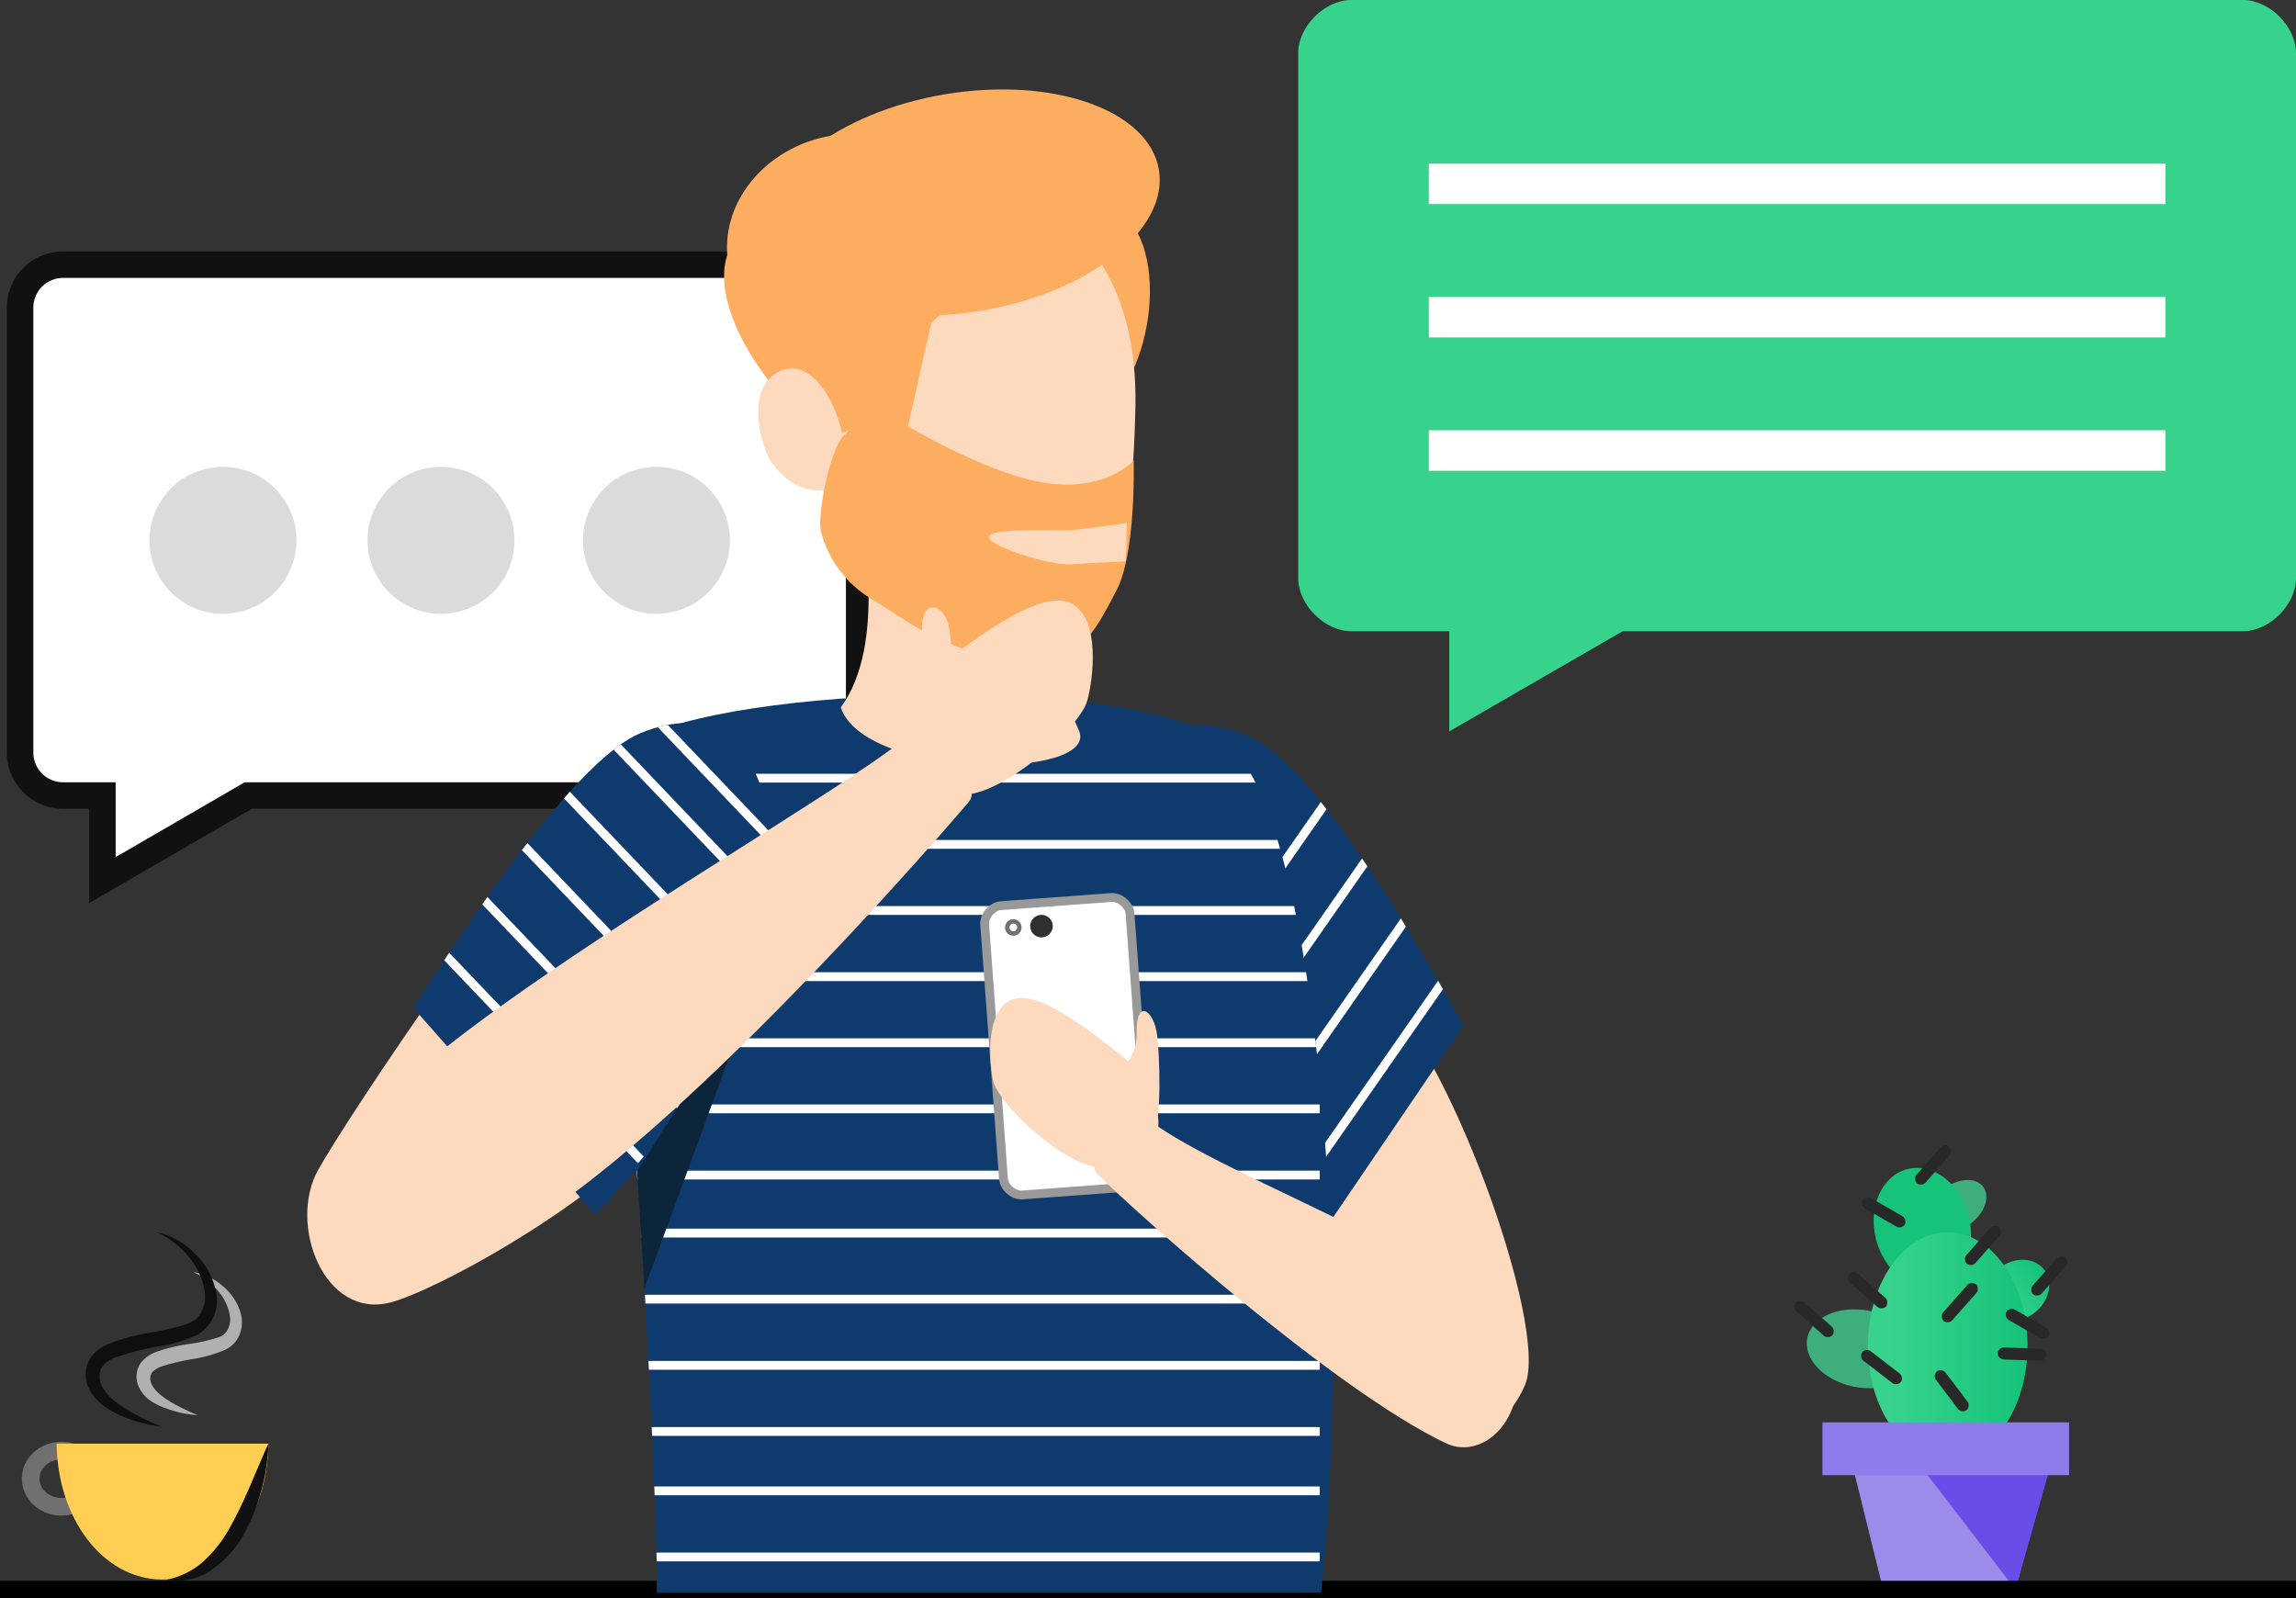 <svg xmlns="http://www.w3.org/2000/svg" width="260" height="181" viewBox="0 0 260 181"><rect x="0" y="0" width="260" height="181" fill="#333333" stroke="none"/><defs><linearGradient id="fveia" x1="191.33" x2="201.92" y1="102.6" y2="99.85" gradientUnits="userSpaceOnUse"><stop offset=".13" stop-color="#37d38c"/><stop offset="1" stop-color="#16c378"/></linearGradient><linearGradient id="fveib" x1="225.51" x2="231.31" y1="148.32" y2="143.93" gradientUnits="userSpaceOnUse"><stop offset=".13" stop-color="#37d38c"/><stop offset="1" stop-color="#16c378"/></linearGradient><linearGradient id="fveic" x1="211.51" x2="229.6" y1="152.43" y2="152.43" gradientUnits="userSpaceOnUse"><stop offset=".13" stop-color="#37d38c"/><stop offset="1" stop-color="#16c378"/></linearGradient><linearGradient id="fveig" x1="-6347.51" x2="-6323.52" y1="171.17" y2="171.17" gradientUnits="userSpaceOnUse"><stop offset=".52" stop-color="#f7c148"/><stop offset=".52" stop-color="#ffce52"/></linearGradient><clipPath id="fveid"><path d="M141.897 83.62c6.229 2.997 15.902 18.284 23.835 32.507L148.9 140.885s-18.063-16.692-22.087-31.241c-2.82-10.315-.378-33.456 15.085-26.023z"/></clipPath><clipPath id="fveie"><path d="M71.462 84.1c11.29-6.598 56.764-7.819 67.325 0 10.56 7.82 14.443 63.907 10.806 96.264H74.362s.342-3.452-1.37-34.553c-.431-7.723-1.011-15.727-1.828-23.599-2.074-20.215-5.219-34.94.298-38.112z"/></clipPath><clipPath id="fveif"><path d="M72.49 83.04c-6.378 2.635-16.938 17.316-25.68 31.1l20.418 22.755s2.064-1.898 4.902-5.043l.492-.571c4.463-5.043 10.543-12.95 13.398-21.393 3.444-10.112 2.416-33.43-13.53-26.849z"/></clipPath></defs><g><g><g><g><path fill="#fff" d="M92.46 29.974H7.116a4.858 4.858 0 0 0-4.84 4.841v50.43a4.858 4.858 0 0 0 4.84 4.84h4.481v9.577l16.517-9.576h64.337a4.858 4.858 0 0 0 4.841-4.841v-50.43a4.858 4.858 0 0 0-4.832-4.84z"/><path fill="none" stroke="#111" stroke-miterlimit="50" stroke-width="3" d="M92.46 29.974v0H7.116a4.858 4.858 0 0 0-4.84 4.841v50.43a4.858 4.858 0 0 0 4.84 4.84h4.481v9.577l16.517-9.576v0h64.337a4.858 4.858 0 0 0 4.841-4.841v-50.43a4.858 4.858 0 0 0-4.832-4.84z"/></g><g><g><path fill="#dbdbdb" d="M16.93 61.19a8.32 8.32 0 1 1 16.64 0 8.32 8.32 0 0 1-16.64 0z"/></g><g><path fill="#dbdbdb" d="M41.618 61.19a8.32 8.32 0 1 1 16.64 0 8.32 8.32 0 0 1-16.64 0z"/></g><g><path fill="#dbdbdb" d="M66.015 61.19a8.32 8.32 0 1 1 16.64 0 8.32 8.32 0 0 1-16.64 0z"/></g></g></g><g><g><g><path fill="#3eaf7c" d="M218.826 138.738c-.826-1.09-.21-2.95 1.375-4.15 1.585-1.202 3.54-1.293 4.367-.202.826 1.09.211 2.949-1.374 4.15-1.586 1.202-3.541 1.292-4.368.202z"/></g><g><path fill="#3eaf7c" d="M209.993 157.041c-3.406-.658-5.795-3.12-5.336-5.496.46-2.378 3.594-3.771 7-3.113 3.406.659 5.795 3.12 5.336 5.497-.46 2.377-3.594 3.77-7 3.112z"/></g><g><path fill="url(#fveia)" d="M212.45 140.377c-.949-3.654.626-7.225 3.52-7.977 2.892-.752 6.007 1.6 6.957 5.254.95 3.654-.626 7.225-3.519 7.977-2.893.752-6.008-1.6-6.957-5.254z"/></g><g><path fill="url(#fveib)" d="M225.343 148.45c-1.073-1.415-.566-3.606 1.132-4.892 1.697-1.287 3.943-1.183 5.016.233 1.072 1.415.566 3.605-1.132 4.892-1.697 1.287-3.943 1.182-5.016-.233z"/></g><g><path fill="url(#fveic)" d="M211.52 152.426c0-7.118 4.048-12.888 9.041-12.888s9.04 5.77 9.04 12.888-4.047 12.889-9.04 12.889c-4.993 0-9.04-5.77-9.04-12.889z"/></g><g><path fill="#282828" d="M227.21 148.54c.171-.296.636-.42.93-.25l3.607 2.082c.295.17.42.635.25.93-.17.295-.636.42-.93.25l-3.607-2.083c-.295-.17-.42-.635-.25-.93z"/></g><g><path fill="#282828" d="M210.91 135.902c.17-.295.636-.42.93-.249l3.607 2.082c.295.17.42.636.25.93-.171.295-.636.42-.931.25l-3.606-2.083c-.295-.17-.42-.635-.25-.93z"/></g><g><path fill="#282828" d="M220.096 149.584c-.255-.225-.285-.706-.06-.96l2.758-3.121c.226-.255.706-.285.961-.06.255.226.285.706.06.962l-2.758 3.12c-.226.255-.706.285-.961.06z"/></g><g><path fill="#282828" d="M230.226 146.558c-.255-.225-.285-.706-.06-.96l2.758-3.121c.226-.255.706-.285.962-.06.255.226.284.707.059.962l-2.758 3.12c-.225.255-.706.285-.961.06z"/></g><g><path fill="#282828" d="M222.723 143.102c-.255-.225-.285-.706-.06-.96l2.758-3.121c.226-.255.706-.285.961-.06.256.226.285.707.06.962l-2.758 3.12c-.225.255-.706.285-.961.06z"/></g><g><path fill="#282828" d="M217.077 133.993c-.255-.225-.286-.705-.06-.96l2.748-3.123c.224-.256.704-.286.96-.062.255.225.286.705.06.96l-2.748 3.124c-.224.255-.704.286-.96.061z"/></g><g><path fill="#282828" d="M226.217 153.242c.012-.34.365-.669.705-.656l4.162.15c.34.013.668.365.655.705-.012.34-.364.668-.705.656l-4.161-.15c-.34-.013-.668-.365-.656-.705z"/></g><g><path fill="#282828" d="M210.876 153.127c.208-.27.685-.332.955-.124l3.298 2.543c.27.207.331.685.123.955-.208.27-.685.331-.955.123L211 154.082c-.27-.208-.331-.686-.123-.955z"/></g><g><path fill="#282828" d="M219.35 155.29c.272-.205.749-.14.955.132l2.515 3.318c.206.272.14.749-.131.954-.272.206-.748.14-.954-.131l-2.516-3.319c-.205-.271-.14-.748.132-.954z"/></g><g><path fill="#282828" d="M203.36 147.543c.226-.255.706-.285.961-.06l3.12 2.758c.256.226.285.706.06.961-.225.256-.706.285-.961.06l-3.12-2.758c-.256-.225-.285-.706-.06-.961z"/></g><g><path fill="#282828" d="M209.43 144.287c.225-.255.705-.285.96-.06l3.12 2.758c.256.226.286.706.06.961-.225.255-.706.285-.961.06l-3.12-2.758c-.255-.226-.285-.706-.06-.961z"/></g></g><g><g><path fill="#9C8BE9" d="M220.755 163.022h-11.703l4.252 17.193h14.892l4.252-17.193z"/></g><g><path fill="#694DE6" d="M216.186 164.304l16.376.404-4.33 15.305z"/></g><g><path fill="#8F7BEB" d="M206.372 167.054v-5.983h27.93v5.983z"/></g></g></g><g><path fill="none" stroke="#000" stroke-miterlimit="50" stroke-width="2" d="M0 180.013h260"/></g><g><g><path fill="#FDD9BE" d="M137.935 113.875c-2.25-8.276 11.684-6.8 17.975-1.836 7.81 6.15 19.6 38.235 16.78 44.806-2.82 6.572-9.585 7.82-12.932 2.425-3.347-5.394-18.74-34.044-21.823-45.395z"/></g><g><path fill="#FDD9BE" d="M68.915 87.191c6.79-6.668 14.373 19.021 12.888 27.895-.879 14.268-31.207 30.75-37.523 32.392-7.565 2.004-11.676-8.785-8.285-14.935S59.61 96.328 68.915 87.19z"/></g><g><g><path fill="#0f3a6d" d="M141.897 83.62c6.229 2.997 15.902 18.284 23.835 32.507L148.9 140.885s-18.063-16.692-22.087-31.241c-2.82-10.315-.378-33.456 15.085-26.023z"/></g><g><g/><g clip-path="url(#fveid)"><g><path d="M145.095 137.398l24.345-34.915"/><path fill="none" stroke="#fff" stroke-miterlimit="50" d="M145.095 137.398l24.345-34.915"/></g><g><path d="M126.663 124.553l24.345-34.923"/><path fill="none" stroke="#fff" stroke-miterlimit="50" d="M126.663 124.553l24.345-34.923"/></g><g><path d="M132.804 128.832l24.345-34.915"/><path fill="none" stroke="#fff" stroke-miterlimit="50" d="M132.804 128.832l24.345-34.915"/></g><g><path d="M138.954 133.119l24.336-34.923"/><path fill="none" stroke="#fff" stroke-miterlimit="50" d="M138.954 133.119l24.336-34.923"/></g></g></g></g><g><path fill="#0f3a6d" d="M71.462 84.1c11.29-6.598 56.764-7.819 67.325 0 10.56 7.82 14.443 63.907 10.806 96.264H74.362s.342-3.452-1.37-34.553c-.431-7.723-1.011-15.727-1.828-23.599-2.074-20.215-5.219-34.94.298-38.112z"/></g><g><g/><g clip-path="url(#fveie)"><g><path d="M64.32 110.598h85.132"/><path fill="none" stroke="#fff" stroke-miterlimit="50" d="M64.32 110.598h85.132"/></g><g><path d="M64.32 118.083h85.132"/><path fill="none" stroke="#fff" stroke-miterlimit="50" d="M64.32 118.083h85.132"/></g><g><path d="M64.32 125.568h85.132"/><path fill="none" stroke="#fff" stroke-miterlimit="50" d="M64.32 125.568h85.132"/></g><g><path d="M64.32 88.124h85.132"/><path fill="none" stroke="#fff" stroke-miterlimit="50" d="M64.32 88.124h85.132"/></g><g><path d="M64.32 95.618h85.132"/><path fill="none" stroke="#fff" stroke-miterlimit="50" d="M64.32 95.618h85.132"/></g><g><path d="M64.32 103.104h85.132"/><path fill="none" stroke="#fff" stroke-miterlimit="50" d="M64.32 103.104h85.132"/></g><g><path d="M64.32 133.063h85.132"/><path fill="none" stroke="#fff" stroke-miterlimit="50" d="M64.32 133.063h85.132"/></g><g><path d="M64.32 139.634h85.132"/><path fill="none" stroke="#fff" stroke-miterlimit="50" d="M64.32 139.634h85.132"/></g><g><path d="M64.32 147.12h85.132"/><path fill="none" stroke="#fff" stroke-miterlimit="50" d="M64.32 147.12h85.132"/></g><g><path d="M64.32 154.614h85.132"/><path fill="none" stroke="#fff" stroke-miterlimit="50" d="M64.32 154.614h85.132"/></g><g><path d="M64.32 162.1h85.132"/><path fill="none" stroke="#fff" stroke-miterlimit="50" d="M64.32 162.1h85.132"/></g><g><path d="M64.32 168.829h85.132"/><path fill="none" stroke="#fff" stroke-miterlimit="50" d="M64.32 168.829h85.132"/></g><g><path d="M64.32 176.314h85.132"/><path fill="none" stroke="#fff" stroke-miterlimit="50" d="M64.32 176.314h85.132"/></g><g><path d="M64.32 183.808h85.132"/><path fill="none" stroke="#fff" stroke-miterlimit="50" d="M64.32 183.808h85.132"/></g><g><path d="M64.32 191.294h85.132"/><path fill="none" stroke="#fff" stroke-miterlimit="50" d="M64.32 191.294h85.132"/></g><g><path d="M64.32 197.865h85.132"/><path fill="none" stroke="#fff" stroke-miterlimit="50" d="M64.32 197.865h85.132"/></g><g><path d="M64.32 205.36h85.132"/><path fill="none" stroke="#fff" stroke-miterlimit="50" d="M64.32 205.36h85.132"/></g><g><path d="M64.32 212.845h85.132"/><path fill="none" stroke="#fff" stroke-miterlimit="50" d="M64.32 212.845h85.132"/></g><g><path d="M64.32 220.34h85.132"/><path fill="none" stroke="#fff" stroke-miterlimit="50" d="M64.32 220.34h85.132"/></g></g></g><g><g><path fill="#0f3a6d" d="M72.49 83.04c-6.378 2.635-16.938 17.316-25.68 31.1l20.558 23.344s1.942-1.88 4.77-5.026l.625-.588c4.463-5.043 10.375-13.539 13.257-21.964 3.444-10.13 2.416-33.447-13.53-26.867z"/></g><g><g/><g clip-path="url(#fveif)"><g><path d="M45.527 103.018l29.397 30.793"/><path fill="none" stroke="#fff" stroke-miterlimit="50" d="M45.527 103.018l29.397 30.793"/></g><g><path d="M61.78 87.502l29.397 30.794"/><path fill="none" stroke="#fff" stroke-miterlimit="50" d="M61.78 87.502l29.397 30.794"/></g><g><path d="M66.876 81.431l29.388 30.794"/><path fill="none" stroke="#fff" stroke-miterlimit="50" d="M66.876 81.431l29.388 30.794"/></g><g><path d="M70.1 77.03l29.389 30.793"/><path fill="none" stroke="#fff" stroke-miterlimit="50" d="M70.1 77.03l29.389 30.793"/></g><g><path d="M56.369 92.677l29.388 30.794"/><path fill="none" stroke="#fff" stroke-miterlimit="50" d="M56.369 92.677l29.388 30.794"/></g><g><path d="M50.948 97.852l29.397 30.785"/><path fill="none" stroke="#fff" stroke-miterlimit="50" d="M50.948 97.852l29.397 30.785"/></g></g></g></g><g><path fill="#FDD9BE" d="M95.816 49.165c2.337 10.35 4.569 23.88-.606 30.943 2.759 8.189 29.309 8.189 26.98 2.636-2.328-5.552-6.72-11.114-5.095-19.82 1.625-8.707-21.279-13.759-21.279-13.759z"/></g><g><path fill="#a67861" d="M96.818 55.046c1.889 4.595 3.953 8.566 5.13 10.886 2.425 4.638 7.574 8.223 15.006 8.741a19.179 19.179 0 0 1 .202-6.053c1.45-7.661-16.007-12.52-20.338-13.574z"/></g><g><path fill="#FCAD5F" d="M128.7 26.146c4.306 7.714-1.335 23.721-7.124 19.689-5.79-4.033-13.9-15.867-9.04-21.683 4.858-5.816 16.165 1.994 16.165 1.994z"/></g><g><path fill="#FDD9BE" d="M94.542 59.496c1.573 6.73 8.478 12.863 20.427 13.425 11.948.562 13.345-14.057 13.609-27.025.228-12.651-5.272-25.786-24.363-25.048-19.091.738-11.623 30.109-9.673 38.648z"/></g><g><path fill="#FCAD5F" d="M99.664 28.86c4.314 7.723-1.344 23.722-7.134 19.69-5.79-4.033-13.89-15.867-9.066-21.675 4.823-5.807 16.2 1.986 16.2 1.986z"/></g><g><path fill="#FDD9BE" d="M87.523 52.575c1.757 2.17 3.514 3.338 6.685 2.899 3.172-.44 1.828-4.182.879-7.477-.949-3.294-3.514-7.503-6.835-5.939-3.91 1.801-2.153 8.68-.73 10.517z"/></g><g><path fill="#FCAD5F" d="M86.866 26.636c-1.13-6.768 7.886-13.912 20.138-15.958 12.252-2.046 23.1 1.782 24.23 8.549 1.13 6.767-7.886 13.912-20.138 15.958-12.252 2.045-23.1-1.782-24.23-8.55z"/></g><g><path fill="#FCAD5F" d="M82.477 29.859c-1.126-6.744 4.118-13.238 11.714-14.507 7.595-1.268 14.665 3.17 15.79 9.914 1.127 6.743-4.117 13.238-11.713 14.506-7.595 1.268-14.665-3.17-15.79-9.913z"/></g><g><path fill="#FCAD5F" d="M96.66 58.367c-1.341-.303-2.38-1.946-2.078-3.288l4.755-21.1c.303-1.342 1.946-2.38 3.288-2.079l1.01.228c1.342.303 2.381 1.946 2.079 3.288l-4.755 21.1c-.303 1.342-1.946 2.38-3.288 2.078z"/></g><g><path fill="#FCAD5F" d="M102.88 48.315s9.717 5.798 16.2 6.466c6.484.668 9.296-2.636 9.296-2.636s.298 10.42-1.942 14.708c-2.24 4.287-3.374 6.43-6.642 7.45-3.268 1.019-6.598.641-10.85-.879s-5.904-2.89-10.156-5.543a12.625 12.625 0 0 1-5.79-7.565c-.51-1.634.808-8.786 2.416-10.841 1.608-2.056 7.468-1.16 7.468-1.16z"/></g><g><path fill="#FDD9BE" d="M127.559 61.403c0 .44-.106 2.17-.106 2.17s-4.805.22-6.15.334c-2.275.176-9.19-1.986-9.321-3.066-.132-1.081 6.932-.738 8.917-.791 1.59-.062 6.704-.826 6.704-.826s-.08 1.836-.044 2.179z"/></g><g><path fill="#0d253a" d="M72.139 132.58l.843 13.31 12.529-34.194z"/></g><g><path fill="#FDD9BE" d="M48.629 143.076c-4.868 2.714-11.308-3.383-9.348-12.195 2.433-10.947 51.747-38.217 62.975-47.056 2.38-1.915 9.506 4.666 7.415 7.029-4.639 5.42-45.017 52.116-61.043 52.222z"/></g><g><path fill="#FDD9BE" d="M101.193 83.249c-.395-2.048 3.224-9.427 3.224-12.388 0-2.961 2.636-2.724 3.12.544.482 3.269-.15 4.543.342 6.15.492 1.608-5.57 11.492-6.686 5.693z"/></g><g><path fill="#FDD9BE" d="M101.913 84.914c-.386-2.434.747-6.862 5.105-10.05 4.358-3.19 11.079-8.242 14.356-6.502 3.277 1.74 2.416 8.557 1.757 10.955-.747 3.031-9.796 10.939-14.19 10.649-4.392-.29-6.553-1.538-7.028-5.052z"/></g><g><path fill="#fff" d="M111.505 104.701c-.074-.997.85-2.068 1.847-2.142l12.474-.922c.997-.074 2.068.85 2.142 1.847l2.128 28.77c.074.998-.85 2.069-1.847 2.143l-12.474.922c-.998.074-2.069-.85-2.142-1.847z"/><path fill="none" stroke="#999" stroke-miterlimit="50" d="M111.505 104.701c-.074-.997.85-2.068 1.847-2.142l12.474-.922c.997-.074 2.068.85 2.142 1.847l2.128 28.77c.074.998-.85 2.069-1.847 2.143l-12.474.922c-.998.074-2.069-.85-2.142-1.847z"/></g><g><path fill="#FDD9BE" d="M163.712 163.426c4.454 2.135 9.84-3.312 7.625-10.701-2.714-9.19-30.011-18.151-40.413-25.294-2.25-1.546-8.61 3.576-6.634 5.552 4.41 4.393 26.867 24.46 39.422 30.443z"/></g><g><path fill="#FDD9BE" d="M131.073 128.297c.44-2.056-.387-5.878-4.112-8.786-3.725-2.908-9.523-7.582-12.467-6.273-2.943 1.31-2.486 7.108-2.02 9.199.606 2.636 8.293 9.778 12.185 9.76 3.892-.017 5.87-.957 6.414-3.9z"/></g><g><path fill="#FDD9BE" d="M130.669 128.17c.878-1.547.667-8.444.369-10.939-.334-2.785-2.381-4.296-2.32-.316.044 2.864-1.467 3.646-2.284 4.84-.817 1.195 1.836 10.833 4.235 6.414z"/></g><g><path fill="none" stroke="#707070" stroke-miterlimit="50" stroke-width=".5" d="M114.064 105.027a.685.685 0 1 1 1.37 0 .685.685 0 0 1-1.37 0z"/></g><g><path fill="#303030" d="M116.664 104.877a1.274 1.274 0 1 1 2.548 0 1.274 1.274 0 0 1-2.548 0z"/></g></g><g><g><g><path fill="none" stroke="#707070" stroke-miterlimit="50" stroke-width="2" d="M3.47 167.45c0-1.757 1.566-3.18 3.497-3.18 1.931 0 3.497 1.423 3.497 3.18 0 1.756-1.566 3.18-3.497 3.18-1.931 0-3.497-1.424-3.497-3.18z"/></g><g><path fill="url(#fveig)" d="M30.398 163.478c-.088 8.62-5.535 15.516-12.159 15.393-6.624-.123-11.738-6.94-11.825-15.393z"/></g></g><g><path fill="#111" d="M18.907 178.888a8.953 8.953 0 0 0 4.34-2.266 14.988 14.988 0 0 0 2.917-3.884c1.607-2.89 2.793-6.097 4.234-9.277a21.57 21.57 0 0 1-.773 5.192 21.657 21.657 0 0 1-1.933 4.938 11.474 11.474 0 0 1-3.602 4.085 6.668 6.668 0 0 1-5.183 1.212z"/></g><g><path fill="#b0b0b0" d="M22.403 160.254a12.3 12.3 0 0 1-3.654-.79 7.326 7.326 0 0 1-1.758-.88 3.813 3.813 0 0 1-1.37-1.756 2.767 2.767 0 0 1 .29-2.451 3.918 3.918 0 0 1 1.854-1.31 19.329 19.329 0 0 1 3.69-.878 19.26 19.26 0 0 0 3.356-.773c.205-.08.397-.19.57-.325a2.17 2.17 0 0 0 .396-.527c.23-.422.328-.902.281-1.38a5.605 5.605 0 0 0-1.362-2.987 7.53 7.53 0 0 0-2.811-2.144c1.253.202 2.421.76 3.365 1.608a6.097 6.097 0 0 1 2.082 3.356c.139.733.06 1.49-.228 2.18-.153.36-.37.69-.642.974-.279.278-.602.507-.957.677-1.184.506-2.427.86-3.699 1.054-1.152.194-2.29.46-3.409.8a2.96 2.96 0 0 0-1.15.676 1.256 1.256 0 0 0-.185 1.054c.175.817 1.133 1.626 2.108 2.232a24.195 24.195 0 0 0 3.233 1.59z"/></g><g><path fill="#0f0f0f" d="M18.327 161.554a16.094 16.094 0 0 1-4.692-1.265 9.34 9.34 0 0 1-2.161-1.309 4.867 4.867 0 0 1-1.599-2.223 3.637 3.637 0 0 1 .343-2.952 4.744 4.744 0 0 1 2.275-1.695 24.308 24.308 0 0 1 4.78-1.248c.781-.15 1.555-.298 2.293-.474a9.489 9.489 0 0 0 2.082-.677c.271-.125.518-.298.729-.51.206-.254.383-.531.527-.825.271-.628.371-1.316.29-1.994a7.907 7.907 0 0 0-1.81-4.024 9.304 9.304 0 0 0-3.68-2.82 8.513 8.513 0 0 1 4.26 2.31 8.311 8.311 0 0 1 2.486 4.393 4.525 4.525 0 0 1-2.038 4.885 17.185 17.185 0 0 1-4.84 1.406c-1.49.277-2.959.661-4.394 1.15-.604.2-1.146.555-1.572 1.028a1.81 1.81 0 0 0-.29.756c-.05.29-.05.588 0 .879.255 1.212 1.502 2.284 2.776 3.092a26.129 26.129 0 0 0 4.235 2.117z"/></g></g><g><g><path fill="#37d38c" d="M147.008 6c0-3 3-6 6-6H254c3 0 6 3 6 6v59.48c0 3-3 6-6 6H153.008c-3 0-6-3-6-6z"/></g><g><path fill="#37d38c" d="M198.931 62.72l-34.817-20.11v40.212z"/></g><g><path fill="#fff" d="M161.803 23.106V18.52h83.402v4.586z"/></g><g><path fill="#fff" d="M161.803 38.209v-4.586h83.402v4.586z"/></g><g><path fill="#fff" d="M161.803 53.311v-4.586h83.402v4.586z"/></g></g></g></g></svg>